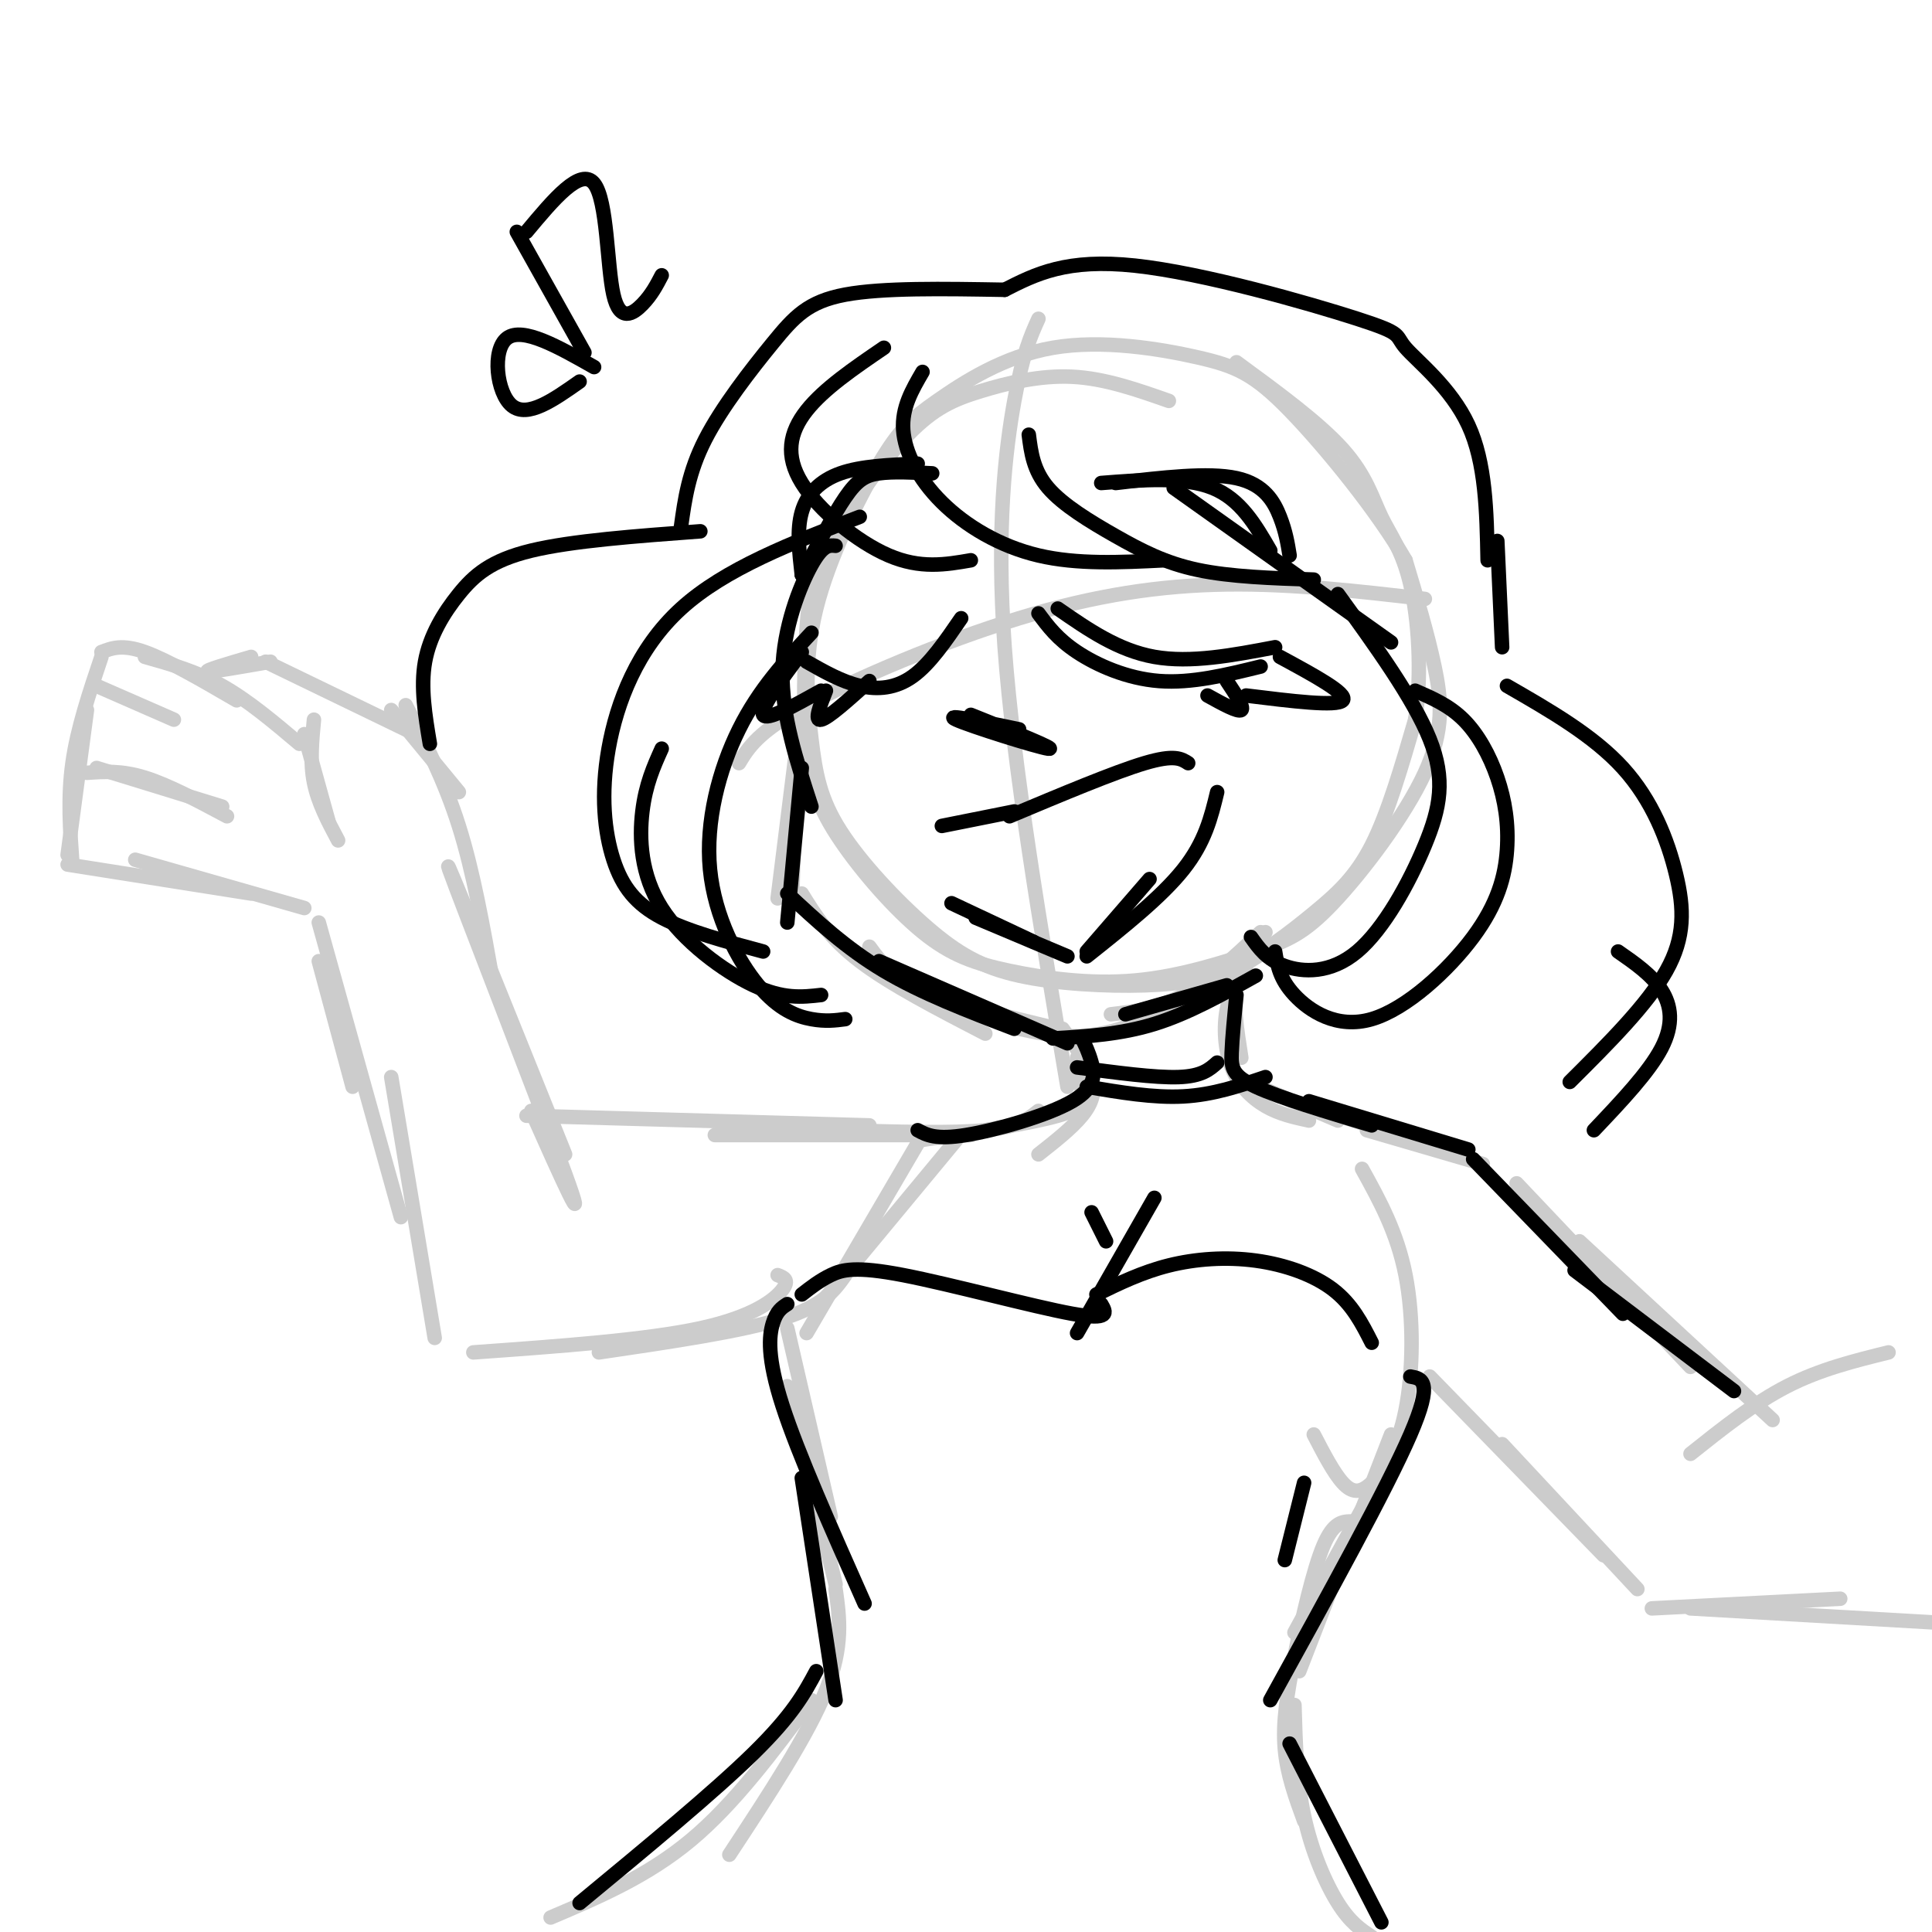 <svg viewBox='0 0 400 400' version='1.1' xmlns='http://www.w3.org/2000/svg' xmlns:xlink='http://www.w3.org/1999/xlink'><g fill='none' stroke='rgb(204,204,204)' stroke-width='3' stroke-linecap='round' stroke-linejoin='round'><path d='M242,83c-6.637,-2.332 -13.273,-4.664 -20,-5c-6.727,-0.336 -13.543,1.323 -19,3c-5.457,1.677 -9.555,3.371 -15,9c-5.445,5.629 -12.238,15.194 -16,22c-3.762,6.806 -4.492,10.855 -5,18c-0.508,7.145 -0.793,17.387 0,25c0.793,7.613 2.665,12.596 7,19c4.335,6.404 11.132,14.230 17,19c5.868,4.770 10.806,6.483 18,8c7.194,1.517 16.643,2.836 26,2c9.357,-0.836 18.623,-3.829 25,-6c6.377,-2.171 9.864,-3.520 16,-10c6.136,-6.480 14.921,-18.091 19,-27c4.079,-8.909 3.451,-15.117 2,-22c-1.451,-6.883 -3.726,-14.442 -6,-22'/><path d='M291,116c-5.604,-9.830 -16.615,-23.405 -24,-31c-7.385,-7.595 -11.143,-9.211 -19,-11c-7.857,-1.789 -19.813,-3.753 -30,-2c-10.187,1.753 -18.606,7.223 -24,11c-5.394,3.777 -7.762,5.862 -12,13c-4.238,7.138 -10.345,19.330 -13,30c-2.655,10.670 -1.860,19.817 -1,27c0.860,7.183 1.783,12.402 6,19c4.217,6.598 11.729,14.576 18,20c6.271,5.424 11.301,8.293 19,10c7.699,1.707 18.069,2.250 26,2c7.931,-0.250 13.425,-1.294 19,-4c5.575,-2.706 11.232,-7.075 16,-11c4.768,-3.925 8.648,-7.407 12,-14c3.352,-6.593 6.176,-16.296 9,-26'/><path d='M293,149c1.472,-9.681 0.652,-20.884 -1,-28c-1.652,-7.116 -4.137,-10.147 -6,-14c-1.863,-3.853 -3.104,-8.530 -8,-14c-4.896,-5.470 -13.448,-11.735 -22,-18'/><path d='M166,146c0.000,0.000 -5.000,40.000 -5,40'/><path d='M165,150c0.000,0.000 -1.000,37.000 -1,37'/><path d='M166,185c2.833,4.583 5.667,9.167 12,14c6.333,4.833 16.167,9.917 26,15'/><path d='M180,196c2.250,3.083 4.500,6.167 11,9c6.500,2.833 17.250,5.417 28,8'/><path d='M211,213c6.250,1.333 12.500,2.667 21,0c8.500,-2.667 19.250,-9.333 30,-16'/><path d='M230,210c4.917,-0.583 9.833,-1.167 15,-4c5.167,-2.833 10.583,-7.917 16,-13'/><path d='M215,66c-1.600,3.533 -3.200,7.067 -5,17c-1.800,9.933 -3.800,26.267 -2,51c1.800,24.733 7.400,57.867 13,91'/><path d='M153,158c1.976,-3.262 3.952,-6.524 14,-12c10.048,-5.476 28.167,-13.167 44,-18c15.833,-4.833 29.381,-6.810 43,-7c13.619,-0.190 27.310,1.405 41,3'/><path d='M262,193c-2.583,2.833 -5.167,5.667 -6,10c-0.833,4.333 0.083,10.167 1,16'/><path d='M258,200c-1.649,2.667 -3.298,5.333 -4,9c-0.702,3.667 -0.458,8.333 1,12c1.458,3.667 4.131,6.333 7,8c2.869,1.667 5.935,2.333 9,3'/><path d='M256,223c0.000,0.000 21.000,9.000 21,9'/><path d='M220,213c2.556,3.511 5.111,7.022 6,10c0.889,2.978 0.111,5.422 -2,8c-2.111,2.578 -5.556,5.289 -9,8'/><path d='M223,219c0.356,2.511 0.711,5.022 1,7c0.289,1.978 0.511,3.422 -5,5c-5.511,1.578 -16.756,3.289 -28,5'/><path d='M198,236c0.000,0.000 -29.000,35.000 -29,35'/><path d='M191,235c0.000,0.000 -24.000,41.000 -24,41'/><path d='M163,275c0.000,0.000 9.000,39.000 9,39'/><path d='M163,287c0.000,0.000 10.000,41.000 10,41'/><path d='M282,242c3.630,6.566 7.260,13.132 9,22c1.740,8.868 1.590,20.037 0,28c-1.590,7.963 -4.620,12.721 -7,15c-2.380,2.279 -4.108,2.080 -6,0c-1.892,-2.080 -3.946,-6.040 -6,-10'/><path d='M291,296c0.000,0.000 -23.000,42.000 -23,42'/><path d='M288,297c0.000,0.000 -19.000,49.000 -19,49'/><path d='M280,315c-1.940,-0.012 -3.881,-0.024 -6,5c-2.119,5.024 -4.417,15.083 -6,23c-1.583,7.917 -2.452,13.690 -2,19c0.452,5.310 2.226,10.155 4,15'/><path d='M268,353c0.222,7.867 0.444,15.733 2,23c1.556,7.267 4.444,13.933 7,18c2.556,4.067 4.778,5.533 7,7'/><path d='M173,329c0.833,5.917 1.667,11.833 -2,21c-3.667,9.167 -11.833,21.583 -20,34'/><path d='M168,352c-8.000,10.750 -16.000,21.500 -25,29c-9.000,7.500 -19.000,11.750 -29,16'/><path d='M215,230c-2.083,1.667 -4.167,3.333 -11,4c-6.833,0.667 -18.417,0.333 -30,0'/><path d='M201,235c0.000,0.000 -53.000,0.000 -53,0'/><path d='M180,233c0.000,0.000 -71.000,-2.000 -71,-2'/><path d='M117,239c-12.956,-32.200 -25.911,-64.400 -24,-59c1.911,5.400 18.689,48.400 24,63c5.311,14.600 -0.844,0.800 -7,-13'/><path d='M175,264c-2.250,3.167 -4.500,6.333 -13,9c-8.500,2.667 -23.250,4.833 -38,7'/><path d='M161,264c1.267,0.489 2.533,0.978 1,3c-1.533,2.022 -5.867,5.578 -17,8c-11.133,2.422 -29.067,3.711 -47,5'/><path d='M90,277c0.000,0.000 -9.000,-54.000 -9,-54'/><path d='M83,252c0.000,0.000 -17.000,-61.000 -17,-61'/><path d='M73,225c0.000,0.000 -7.000,-26.000 -7,-26'/><path d='M102,203c-2.000,-11.250 -4.000,-22.500 -7,-32c-3.000,-9.500 -7.000,-17.250 -11,-25'/><path d='M95,164c0.000,0.000 -14.000,-17.000 -14,-17'/><path d='M86,152c0.000,0.000 -31.000,-15.000 -31,-15'/><path d='M65,149c-0.417,4.417 -0.833,8.833 0,13c0.833,4.167 2.917,8.083 5,12'/><path d='M63,152c0.000,0.000 5.000,18.000 5,18'/><path d='M62,154c-5.333,-4.500 -10.667,-9.000 -16,-12c-5.333,-3.000 -10.667,-4.500 -16,-6'/><path d='M49,145c-7.167,-4.167 -14.333,-8.333 -19,-10c-4.667,-1.667 -6.833,-0.833 -9,0'/><path d='M21,136c-2.500,7.417 -5.000,14.833 -6,22c-1.000,7.167 -0.500,14.083 0,21'/><path d='M18,147c0.000,0.000 -4.000,30.000 -4,30'/><path d='M14,179c0.000,0.000 38.000,6.000 38,6'/><path d='M28,178c0.000,0.000 35.000,10.000 35,10'/><path d='M18,160c3.583,-0.250 7.167,-0.500 12,1c4.833,1.500 10.917,4.750 17,8'/><path d='M20,159c0.000,0.000 26.000,8.000 26,8'/><path d='M20,142c0.000,0.000 16.000,7.000 16,7'/><path d='M56,137c-6.167,1.083 -12.333,2.167 -13,2c-0.667,-0.167 4.167,-1.583 9,-3'/><path d='M271,229c0.000,0.000 31.000,10.000 31,10'/><path d='M283,234c0.000,0.000 24.000,7.000 24,7'/><path d='M314,245c0.000,0.000 36.000,38.000 36,38'/><path d='M327,257c0.000,0.000 40.000,37.000 40,37'/><path d='M350,301c6.583,-5.250 13.167,-10.500 20,-14c6.833,-3.500 13.917,-5.250 21,-7'/><path d='M296,285c0.000,0.000 36.000,37.000 36,37'/><path d='M311,299c0.000,0.000 28.000,30.000 28,30'/><path d='M342,333c0.000,0.000 39.000,-2.000 39,-2'/><path d='M350,333c0.000,0.000 52.000,3.000 52,3'/></g>
<g fill='none' stroke='rgb(0,0,0)' stroke-width='3' stroke-linecap='round' stroke-linejoin='round'><path d='M183,72c-6.214,4.238 -12.429,8.476 -16,13c-3.571,4.524 -4.500,9.333 -1,15c3.500,5.667 11.429,12.190 18,15c6.571,2.810 11.786,1.905 17,1'/><path d='M191,77c-2.155,3.696 -4.310,7.393 -4,12c0.310,4.607 3.083,10.125 8,15c4.917,4.875 11.976,9.107 20,11c8.024,1.893 17.012,1.446 26,1'/><path d='M213,90c0.470,3.714 0.940,7.429 4,11c3.060,3.571 8.708,7.000 14,10c5.292,3.000 10.226,5.571 17,7c6.774,1.429 15.387,1.714 24,2'/><path d='M243,101c0.000,0.000 45.000,32.000 45,32'/><path d='M277,123c7.828,10.821 15.656,21.643 19,30c3.344,8.357 2.206,14.250 -1,22c-3.206,7.750 -8.478,17.356 -14,22c-5.522,4.644 -11.292,4.327 -15,3c-3.708,-1.327 -5.354,-3.663 -7,-6'/><path d='M293,143c3.514,1.525 7.029,3.049 10,6c2.971,2.951 5.399,7.328 7,12c1.601,4.672 2.374,9.639 2,15c-0.374,5.361 -1.894,11.117 -7,18c-5.106,6.883 -13.798,14.891 -21,17c-7.202,2.109 -12.915,-1.683 -16,-5c-3.085,-3.317 -3.543,-6.158 -4,-9'/><path d='M178,107c-13.955,5.359 -27.911,10.718 -37,19c-9.089,8.282 -13.313,19.488 -15,29c-1.687,9.512 -0.839,17.330 1,23c1.839,5.670 4.668,9.191 10,12c5.332,2.809 13.166,4.904 21,7'/><path d='M137,155c-1.661,3.696 -3.321,7.393 -4,13c-0.679,5.607 -0.375,13.125 4,20c4.375,6.875 12.821,13.107 19,16c6.179,2.893 10.089,2.446 14,2'/><path d='M168,131c-5.434,5.841 -10.868,11.681 -15,20c-4.132,8.319 -6.963,19.116 -6,29c0.963,9.884 5.721,18.853 10,24c4.279,5.147 8.080,6.470 11,7c2.920,0.530 4.960,0.265 7,0'/><path d='M173,113c-1.311,-0.133 -2.622,-0.267 -5,4c-2.378,4.267 -5.822,12.933 -6,22c-0.178,9.067 2.911,18.533 6,28'/><path d='M166,159c0.000,0.000 -3.000,32.000 -3,32'/><path d='M163,185c6.083,5.667 12.167,11.333 20,16c7.833,4.667 17.417,8.333 27,12'/><path d='M182,199c0.000,0.000 39.000,17.000 39,17'/><path d='M218,215c7.000,-0.417 14.000,-0.833 21,-3c7.000,-2.167 14.000,-6.083 21,-10'/><path d='M233,210c0.000,0.000 21.000,-6.000 21,-6'/><path d='M215,127c1.956,2.644 3.911,5.289 8,8c4.089,2.711 10.311,5.489 17,6c6.689,0.511 13.844,-1.244 21,-3'/><path d='M219,126c6.250,4.333 12.500,8.667 20,10c7.500,1.333 16.250,-0.333 25,-2'/><path d='M265,136c7.083,3.833 14.167,7.667 13,9c-1.167,1.333 -10.583,0.167 -20,-1'/><path d='M254,141c1.833,2.750 3.667,5.500 3,6c-0.667,0.500 -3.833,-1.250 -7,-3'/><path d='M199,128c-3.244,4.733 -6.489,9.467 -10,12c-3.511,2.533 -7.289,2.867 -11,2c-3.711,-0.867 -7.356,-2.933 -11,-5'/><path d='M166,135c-4.333,5.833 -8.667,11.667 -8,13c0.667,1.333 6.333,-1.833 12,-5'/><path d='M171,143c-1.250,3.167 -2.500,6.333 -1,6c1.500,-0.333 5.750,-4.167 10,-8'/><path d='M228,100c8.583,-0.667 17.167,-1.333 23,1c5.833,2.333 8.917,7.667 12,13'/><path d='M231,100c9.600,-1.133 19.200,-2.267 25,-1c5.800,1.267 7.800,4.933 9,8c1.200,3.067 1.600,5.533 2,8'/><path d='M166,119c3.267,-6.200 6.533,-12.400 9,-16c2.467,-3.600 4.133,-4.600 7,-5c2.867,-0.400 6.933,-0.200 11,0'/><path d='M166,119c-0.533,-4.644 -1.067,-9.289 0,-13c1.067,-3.711 3.733,-6.489 8,-8c4.267,-1.511 10.133,-1.756 16,-2'/><path d='M211,151c-7.956,-1.667 -15.911,-3.333 -13,-2c2.911,1.333 16.689,5.667 19,6c2.311,0.333 -6.844,-3.333 -16,-7'/><path d='M195,171c0.000,0.000 15.000,-3.000 15,-3'/><path d='M209,169c10.917,-4.583 21.833,-9.167 28,-11c6.167,-1.833 7.583,-0.917 9,0'/><path d='M252,164c-1.250,5.167 -2.500,10.333 -7,16c-4.500,5.667 -12.250,11.833 -20,18'/><path d='M238,182c0.000,0.000 -13.000,15.000 -13,15'/><path d='M221,198c0.000,0.000 -19.000,-8.000 -19,-8'/><path d='M214,195c0.000,0.000 -17.000,-8.000 -17,-8'/><path d='M208,60c6.408,-3.260 12.817,-6.520 27,-5c14.183,1.520 36.142,7.820 46,11c9.858,3.180 7.616,3.241 10,6c2.384,2.759 9.396,8.217 13,16c3.604,7.783 3.802,17.892 4,28'/><path d='M310,112c0.000,0.000 1.000,22.000 1,22'/><path d='M312,142c8.958,5.155 17.917,10.310 24,17c6.083,6.690 9.292,14.917 11,22c1.708,7.083 1.917,13.024 -2,20c-3.917,6.976 -11.958,14.988 -20,23'/><path d='M335,197c3.489,2.422 6.978,4.844 9,8c2.022,3.156 2.578,7.044 0,12c-2.578,4.956 -8.289,10.978 -14,17'/><path d='M208,60c-12.637,-0.220 -25.274,-0.440 -33,1c-7.726,1.440 -10.542,4.542 -15,10c-4.458,5.458 -10.560,13.274 -14,20c-3.440,6.726 -4.220,12.363 -5,18'/><path d='M145,110c-13.310,0.988 -26.619,1.976 -35,4c-8.381,2.024 -11.833,5.083 -15,9c-3.167,3.917 -6.048,8.690 -7,14c-0.952,5.310 0.024,11.155 1,17'/><path d='M107,48c0.000,0.000 14.000,25.000 14,25'/><path d='M123,76c-7.400,-4.200 -14.800,-8.400 -18,-6c-3.200,2.400 -2.200,11.400 1,14c3.200,2.600 8.600,-1.200 14,-5'/><path d='M109,48c5.619,-6.732 11.238,-13.464 14,-10c2.762,3.464 2.667,17.125 4,23c1.333,5.875 4.095,3.964 6,2c1.905,-1.964 2.952,-3.982 4,-6'/><path d='M227,268c4.732,-2.310 9.464,-4.619 15,-6c5.536,-1.381 11.875,-1.833 18,-1c6.125,0.833 12.036,2.952 16,6c3.964,3.048 5.982,7.024 8,11'/><path d='M292,285c2.417,0.417 4.833,0.833 0,12c-4.833,11.167 -16.917,33.083 -29,55'/><path d='M270,307c0.000,0.000 -4.000,16.000 -4,16'/><path d='M228,270c1.012,1.726 2.024,3.452 -6,2c-8.024,-1.452 -25.083,-6.083 -35,-8c-9.917,-1.917 -12.690,-1.119 -15,0c-2.310,1.119 -4.155,2.560 -6,4'/><path d='M163,270c-1.111,0.711 -2.222,1.422 -3,4c-0.778,2.578 -1.222,7.022 2,17c3.222,9.978 10.111,25.489 17,41'/><path d='M166,306c0.000,0.000 7.000,46.000 7,46'/><path d='M169,346c-2.417,4.500 -4.833,9.000 -13,17c-8.167,8.000 -22.083,19.500 -36,31'/><path d='M267,361c0.000,0.000 19.000,37.000 19,37'/><path d='M223,276c0.000,0.000 16.000,-28.000 16,-28'/><path d='M256,206c-0.444,4.467 -0.889,8.933 -1,12c-0.111,3.067 0.111,4.733 5,7c4.889,2.267 14.444,5.133 24,8'/><path d='M271,228c0.000,0.000 33.000,10.000 33,10'/><path d='M305,240c0.000,0.000 31.000,32.000 31,32'/><path d='M224,215c0.702,1.423 1.405,2.845 2,5c0.595,2.155 1.083,5.042 -4,8c-5.083,2.958 -15.738,5.988 -22,7c-6.262,1.012 -8.131,0.006 -10,-1'/><path d='M223,221c8.083,1.083 16.167,2.167 21,2c4.833,-0.167 6.417,-1.583 8,-3'/><path d='M225,225c6.917,1.167 13.833,2.333 20,2c6.167,-0.333 11.583,-2.167 17,-4'/><path d='M326,263c0.000,0.000 33.000,25.000 33,25'/><path d='M229,257c0.000,0.000 -3.000,-6.000 -3,-6'/></g>
</svg>